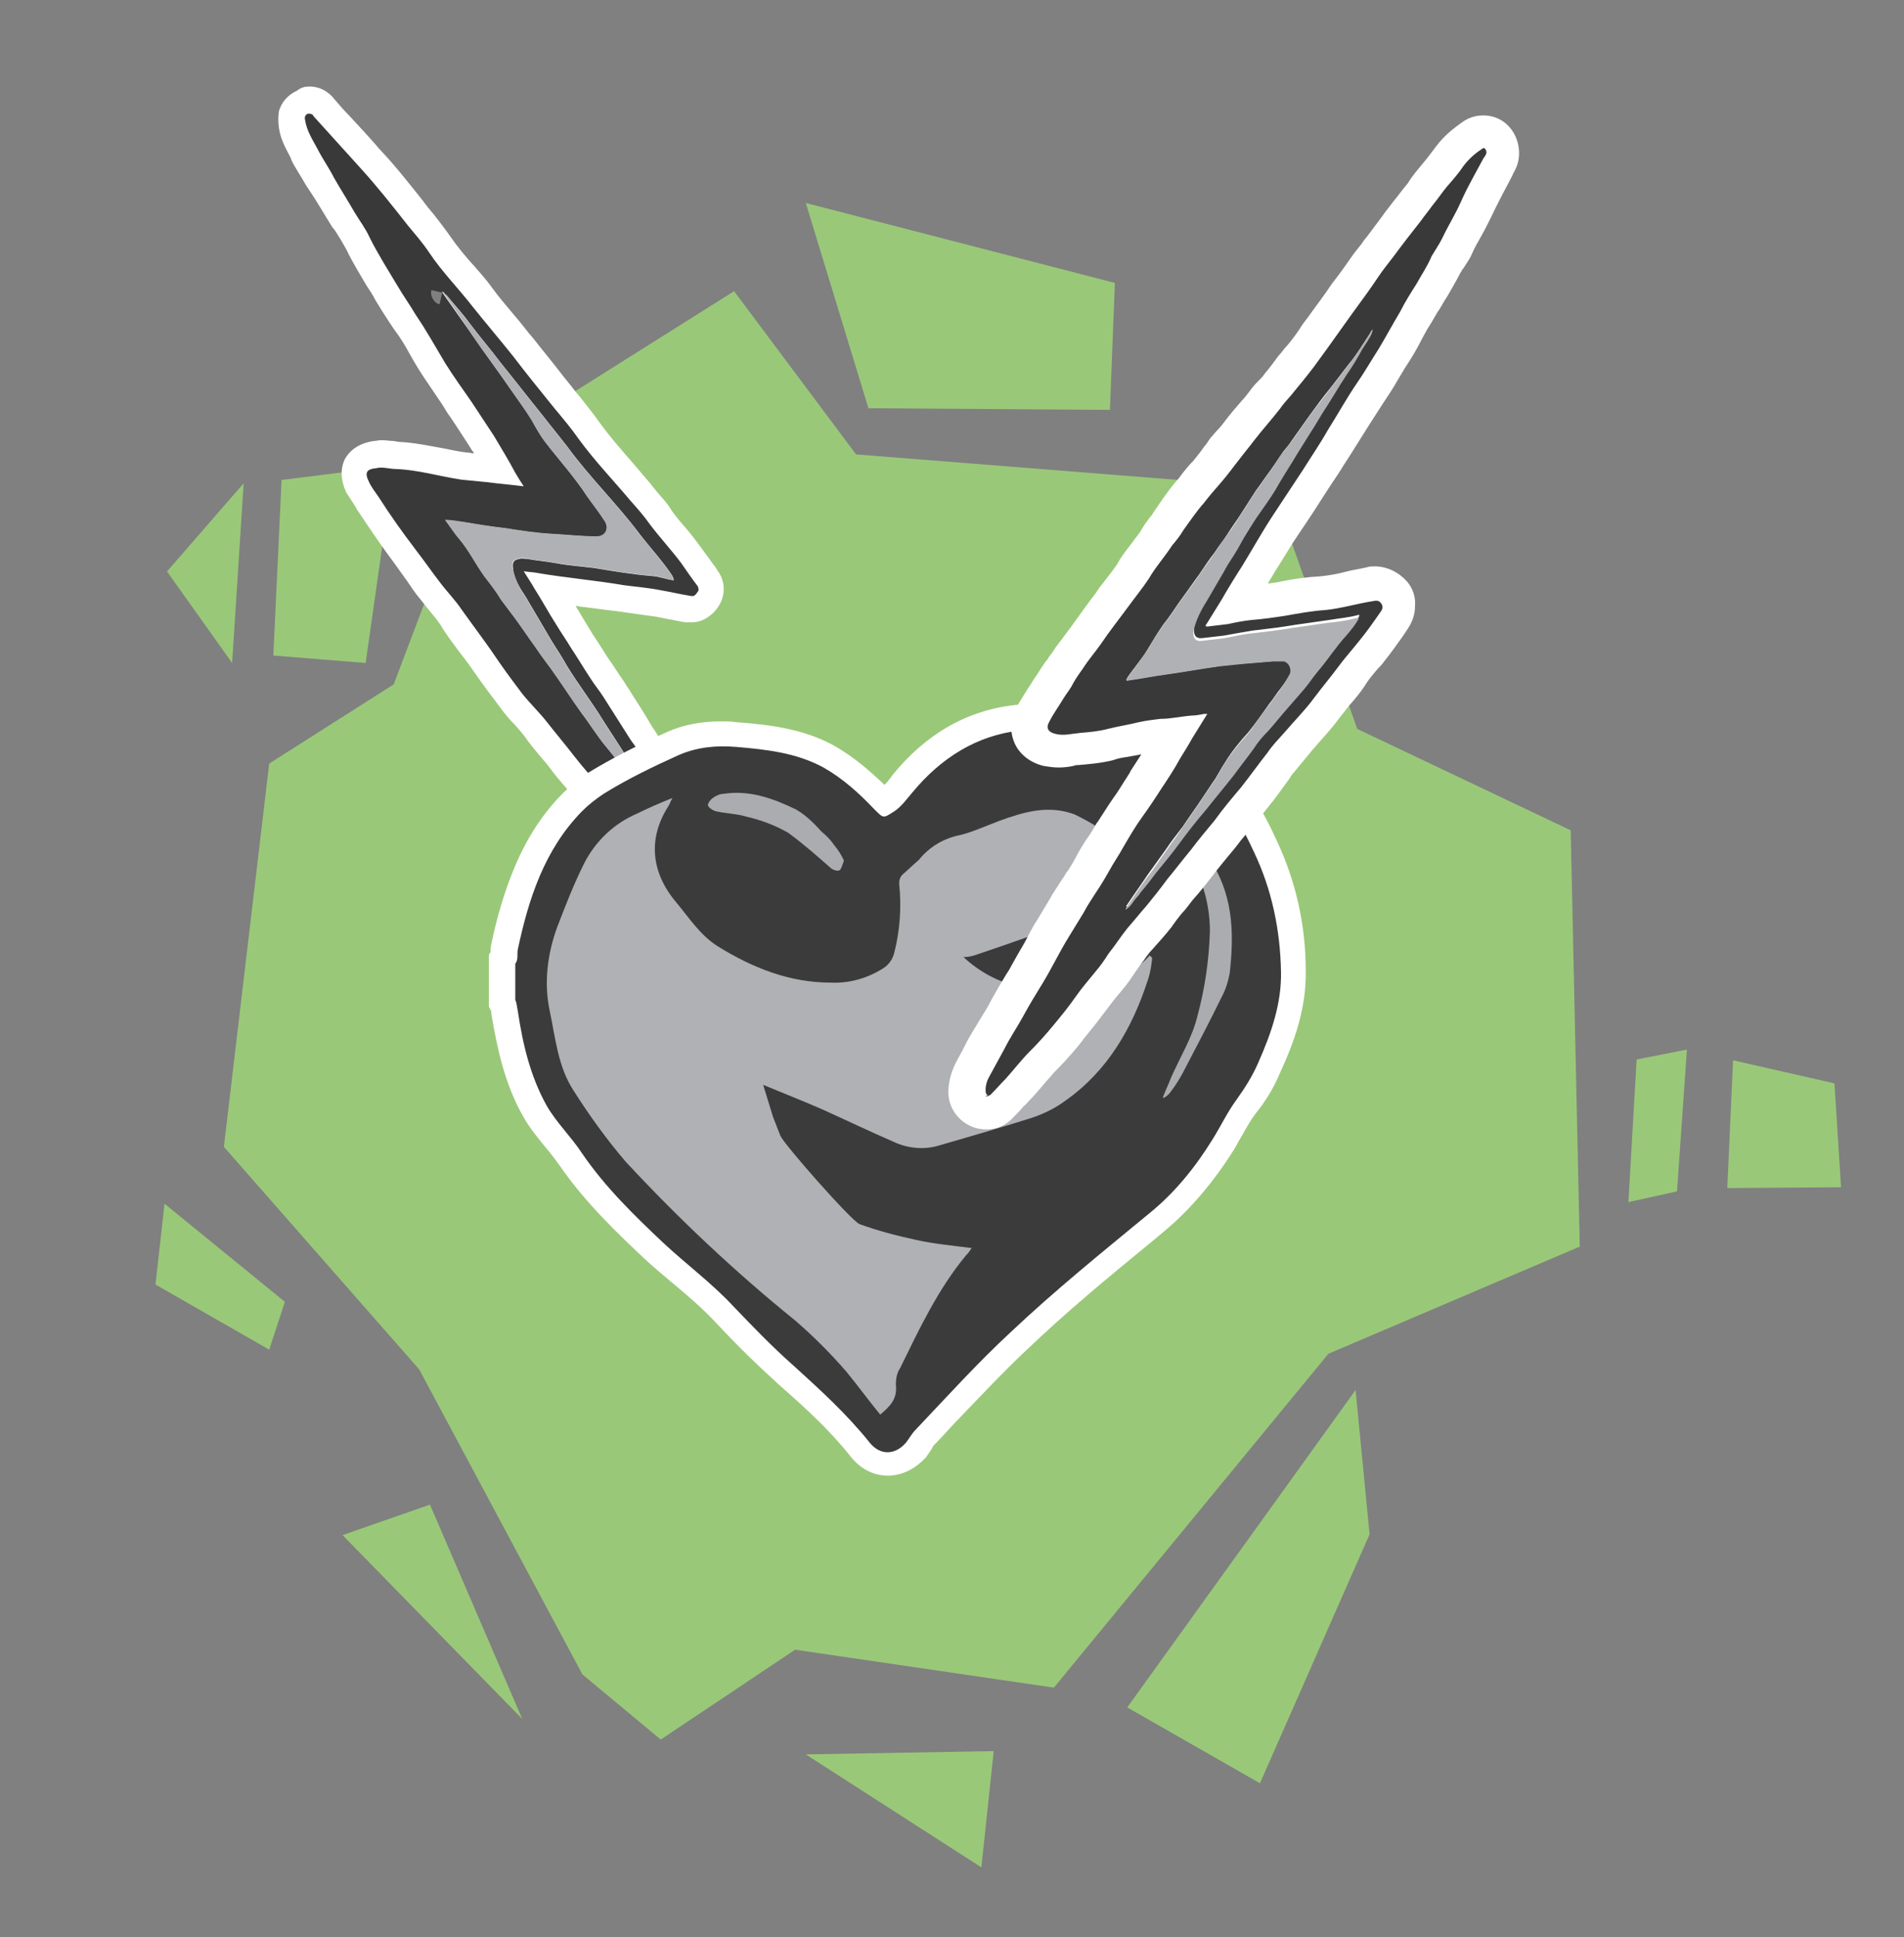 <?xml version="1.0" encoding="UTF-8"?> <svg xmlns="http://www.w3.org/2000/svg" version="1.1" id="Ebene_1" x="0" y="0" viewBox="0 0 231 235" xml:space="preserve"><rect x="0" y="0" width="231" height="235" fill="#808080" stroke="none"/><style>.st1{fill:#9ac879}.st2{fill:#3a3939}.st3{fill:#fff}.st4{fill:#b0b1b5}.st7{fill:#aaacaf}</style><g id="Leistungsfähiger" transform="translate(-853.719 -1632.748)"><path id="Rechteck_1111" fill="none" d="M853.7 1632.7h231v235h-231z"></path><g id="Gruppe_516" transform="translate(872.581 1657.371)"><path id="Pfad_379" class="st1" d="M28.9 58.4L13.8 68l-5.5 46.5 23.7 27 19.8 37 9.5 7.9 16.3-10.9 31.4 4.6 33.3-40.5 30.5-13-1.1-50.5-25.9-12.3-10.3-29.3-50.5-4-14.8-19.8-30.5 19.2-10.8 28.5z"></path><path id="Pfad_380" class="st1" d="M191.4 104l-.7 15.5 13.8-.1-.8-12.6-12.3-2.8z"></path><path id="Pfad_381" class="st1" d="M9.3 55.8L1.4 44.7 10.7 34 9.3 55.8z"></path><path id="Pfad_382" class="st1" d="M22.7 161.6l10.6-3.7 11.2 26-21.8-22.3z"></path><path id="Pfad_383" class="st1" d="M78.9 188.2l22.8-.4-1.5 14.1-21.3-13.7z"></path><path id="Pfad_384" class="st1" d="M184.6 119.9l1.2-17.2-6.1 1.2-1 17.3 5.9-1.3z"></path><path id="Pfad_385" class="st1" d="M86.5 24.9l29.3.2.6-15.4L78.9 0l7.6 24.9z"></path><path id="Pfad_386" class="st1" d="M15.3 33.6l-1 21.3 11.2.9 3.4-23.9-13.6 1.7z"></path><path id="Pfad_388" class="st1" d="M147.3 161.5l-1.7-17.5-27.7 38.5 16.1 9.2 13.3-30.2z"></path><path id="Pfad_390" class="st1" d="M15.7 133.3L1.1 121.4 0 131.2l13.8 7.9 1.9-5.8z"></path></g><g id="Gruppe_1222" transform="translate(890.697 1646.502)"><g id="Pfad_1848"><path class="st2" d="M969.2 1767c-.4 0-.7-.1-1.1-.3-1.1-.7-2-1.4-2.6-2.3-.5-.7-1-1.3-1.6-2l-1.2-1.5c-.6-.7-1.1-1.4-1.7-2.1-.7-.9-1.4-1.9-2.1-2.8-1.1-1.4-2.3-2.8-3.3-4.3l-.2-.2c-1.1-1.5-2.2-3.1-3.3-4.6-.1-.1-.2-.3-.3-.4-.4-.6-.9-1.1-1.3-1.7-.7-1.1-1.5-2.1-2.3-3.2-.2-.2-.3-.4-.5-.6l-2.7-3.3-1.5-1.8c-.4-.5-.8-.9-1.1-1.4-.7-.8-1.3-1.6-2-2.4-.6-.7-1.2-1.5-1.7-2.2-.5-.6-1-1.2-1.5-1.9l-1.5-1.8c-.5-.6-1.1-1.3-1.7-1.9-.9-1.2-1.9-2.4-2.8-3.7-.7-1-1.5-2.1-2.2-3.1-.8-1-1.6-2.1-2.3-3.2-.5-.7-1-1.3-1.5-2-.4-.5-.8-.9-1.1-1.4-.5-.6-.9-1.2-1.3-1.8-.5-.7-1-1.4-1.6-2.1-1.8-2.3-3.4-4.7-4.6-6.5-.1-.2-.2-.3-.3-.5-.3-.5-.7-1-.9-1.5-.2-.4-.3-.8-.4-1.2-.1-.7.1-1.2.2-1.5.6-1.1 1.8-1.3 2.3-1.3h.7c.5 0 .9.1 1.3.1.3 0 .5.1.7.1 1.8.1 3.6.4 5.3.8 1 .2 1.9.4 2.8.5.6.1 1.3.2 1.9.2.4 0 .7.1 1.1.1.4 0 .7.1 1.1.1-.1-.1-.1-.2-.2-.3-.6-1-1.1-2-1.7-2.9-.7-1.1-1.4-2.1-2.1-3.2l-.6-.9c-.4-.6-.8-1.1-1.1-1.7-.7-1-1.4-2-2.1-3.1-.6-.9-1.2-1.9-1.7-2.8-.6-1-1.3-2.1-1.9-3.1l-.6-.9c-.5-.8-1.1-1.7-1.6-2.6-.4-.6-.7-1.2-1.1-1.8-.8-1.3-1.6-2.7-2.3-4.1-.3-.6-.7-1.2-1.1-1.8-.2-.3-.4-.7-.6-1-1-1.6-1.8-3-2.6-4.2l-.6-.9c-.5-.8-1.1-1.7-1.5-2.6-.1-.2-.2-.5-.4-.7-.5-.9-1-1.9-1.3-3.1-.1-.3-.1-.8 0-1.3.2-.6.6-1.2 1.3-1.4.3-.1.6-.2.9-.2 1 0 1.6.7 1.8.9.6.7 1.2 1.4 1.8 2 1.3 1.4 2.6 2.9 3.9 4.2 1.8 2 3.5 4.1 5.1 6.1.2.3.4.5.6.8.2.3.4.5.6.8.7.8 1.4 1.7 2 2.7.9 1.4 2 2.6 3.1 3.9.7.8 1.5 1.7 2.2 2.6.8 1.1 1.7 2.2 2.6 3.2.8.9 1.5 1.9 2.3 2.8 1 1.3 2.1 2.6 3.1 3.9.6.8 1.3 1.6 1.9 2.4.3.4.6.7.9 1.1.7.9 1.5 1.8 2.2 2.8 1.2 1.6 2.4 3.1 3.8 4.6.8.9 1.6 1.8 2.4 2.8.2.3.5.6.8.9.5.6 1.1 1.3 1.6 2 .6.8 1.2 1.6 2 2.5.6.7 1.2 1.4 1.8 2.2.4.6.9 1.2 1.3 1.8.2.3.5.6.7 1 .6.8.6 1.8.1 2.6-.2.3-.8 1.2-2 1.2h-.4c-.7-.1-1.4-.3-2.1-.4-.5-.1-1.1-.2-1.6-.3-.8-.1-1.5-.2-2.3-.3-.7-.1-1.4-.2-2-.3-1.6-.2-3.2-.4-4.7-.6-1.3-.2-2.7-.3-4.1-.5.7 1.1 1.4 2.3 2.1 3.4.5.9 1.1 1.8 1.9 3 .2.3.4.6.5.9.6.9 1.1 1.8 1.7 2.7l.6.9c.3.5.7.9 1 1.4.2.4.5.7.7 1.1.9 1.4 1.8 2.7 2.6 4.1.3.5.6.9.9 1.4.2.4.5.7.7 1.1.6.9 1.1 1.7 1.6 2.6.4.6.7 1.2 1.1 1.8.2.3.4.5.6.8.1.2.3.4.4.6.5.7 1 1.5 1.4 2.2l.9 1.5c.8 1.2 1.5 2.5 2.3 4 .8 1.4 1.6 2.8 2.4 4.1.6 1 1.2 2 1.7 3 .1.2.3.5.4.7.3.5.7 1 .9 1.7.3.7.7 1.4 1.1 2.1.4.7.8 1.3 1.1 2.1.3.7.7 1.4 1.1 2.2.2.3.4.7.6 1.1.1.3.3.5.4.8.3.6.6 1.2.9 1.7.4.7.3 1.3.2 1.5.1.7-.8 1.3-1.5 1.3zm-39.2-62.4c.4.5.7 1.1 1.1 1.7.4.7.9 1.4 1.4 2.1.1.2.2.3.4.5v-.3c-.1-.5-.1-1.2.4-1.9.4-.6 1-.9 1.8-1h.4c.3 0 .6 0 .9.1.3 0 .5.1.8.1.9.1 1.7.2 2.6.4.8.1 1.7.2 2.6.3.7.1 1.4.2 2.1.2.7.1 1.3.2 1.9.3 1.3.2 2.6.4 4 .6-.6-.8-1.3-1.6-1.9-2.4-.3-.3-.5-.7-.8-1 0 .2-.1.4-.2.6-.5 1-1.4 1.5-2.6 1.5-1.8 0-3.6-.2-5.3-.3h-.1c-2.1-.2-4.2-.5-5.9-.8-1.5-.4-2.6-.5-3.6-.7zm-5.7-30c-.1.4 0 .8.2 1.1.2.4.6.6.8.6l.3-1.4-1.3-.3z" transform="translate(-908.939 -1653.159)"></path><path class="st3" d="M909.5 1653.2h-.2c-.4.2-.4.5-.3.9.2 1.2.9 2.3 1.5 3.4.6 1.2 1.4 2.3 2 3.5.8 1.4 1.7 2.8 2.5 4.2.6 1 1.3 1.9 1.8 3 1 2 2.2 3.9 3.4 5.9.7 1.2 1.5 2.3 2.2 3.5 1.3 1.9 2.4 3.9 3.6 5.9 1 1.6 2.1 3.1 3.2 4.7.9 1.4 1.8 2.7 2.7 4.1.9 1.5 1.8 3 2.6 4.5.3.5.6 1 1 1.6-1.5-.2-2.9-.3-4.4-.5-1-.1-2.1-.2-3.1-.3-2.7-.4-5.3-1.2-8-1.3-.8 0-1.6-.3-2.4-.1-1 .1-1.5.4-.9 1.6.3.7.8 1.3 1.2 1.9 1.4 2.2 2.9 4.3 4.5 6.4 1 1.3 1.9 2.6 2.9 3.9.9 1.2 1.9 2.2 2.7 3.4 1.5 2.1 3.1 4.2 4.5 6.3.9 1.3 1.8 2.5 2.7 3.7 1 1.3 2.2 2.4 3.2 3.7 1.1 1.4 2.2 2.7 3.2 4 1 1.3 2.1 2.5 3.1 3.7 1.4 1.7 2.9 3.4 4.2 5.1 1 1.3 2 2.5 2.9 3.9.5.7 1 1.4 1.5 2l3.6 4.8c1 1.4 2.1 2.8 3.3 4.2 1.3 1.6 2.5 3.3 3.8 4.9.9 1.2 2 2.3 2.8 3.5.6.8 1.3 1.4 2.1 1.9.2.2.4.1.4-.2 0-.2 0-.3-.1-.5-.5-.9-.9-1.7-1.4-2.6-.6-1.1-1.2-2.2-1.7-3.3-.6-1.4-1.6-2.7-2.2-4.2-.3-.8-.9-1.5-1.3-2.2-1.4-2.4-2.8-4.7-4.1-7.1-.7-1.3-1.4-2.6-2.3-3.9-.8-1.2-1.5-2.5-2.3-3.6-.3-.5-.7-.9-1-1.4-.9-1.5-1.8-2.9-2.7-4.4-.5-.8-1.1-1.7-1.7-2.5-1.1-1.7-2.2-3.5-3.3-5.2-.5-.8-1.1-1.5-1.6-2.3-.8-1.2-1.5-2.4-2.3-3.6-.6-1-1.3-2-1.9-3-.9-1.4-1.7-2.9-2.6-4.3-.4-.7-.8-1.3-1.3-2.1.6.1 1.1.1 1.6.2 3.5.6 7.1.9 10.6 1.5 1.5.2 2.9.3 4.4.6 1.2.2 2.4.5 3.7.7.4.1.6-.2.8-.5.2-.2.1-.5 0-.7-.7-.9-1.3-1.8-2-2.8-1.2-1.6-2.6-3.1-3.8-4.7-.7-1-1.5-1.9-2.3-2.8-2.1-2.5-4.4-4.9-6.3-7.5-.9-1.3-2-2.6-3-3.8-1.7-2.1-3.4-4.2-5-6.3-1.6-2-3.3-4-4.9-6-1.7-2.2-3.7-4.2-5.3-6.6-.8-1.2-1.7-2.2-2.6-3.3-1.8-2.3-3.7-4.7-5.7-6.9l-5.7-6.3c0-.1-.2-.3-.5-.3m16.1 21.6c.2.1.3.1.3.3.2 0 .3.2.4.3.9 1.1 1.9 2.2 2.7 3.3 1.2 1.6 2.5 3.1 3.7 4.7 1.7 2.1 3.4 4.3 5.1 6.4 1 1.3 2 2.5 3 3.8 2.7 3.7 6 6.9 8.7 10.5 1.3 1.7 2.8 3.3 4 5.1.1.2.2.4.2.6-.8-.1-1.6-.4-2.4-.5-2.5-.2-4.9-.6-7.3-1-1.6-.2-3.2-.3-4.7-.6-1.1-.2-2.3-.3-3.4-.5-.3 0-.6-.1-.9 0-.7.1-.9.4-.8 1.1.1 1.4.9 2.5 1.6 3.6l3 5.1c.6 1 1.3 2 1.9 3.1 1.4 2.3 3.1 4.5 4.5 6.8 1.3 2 2.6 4 3.8 6 1 1.5 1.9 3.1 2.9 4.6 1.2 1.8 2.5 3.7 3.6 5.6.2.3.3.6.5.9-.4-.6-.9-1.2-1.3-1.8-.4-.7-.9-1.3-1.3-1.9-1.1-1.5-2.3-2.9-3.4-4.4-1.5-1.9-2.8-3.9-4.4-5.8-1.1-1.3-2-2.8-3-4.1-1.3-1.8-2.5-3.7-3.8-5.5-.6-.8-1.2-1.6-1.8-2.5-.8-1.1-1.6-2.3-2.4-3.4l-1.8-2.4c-.6-1-1.3-1.9-2-2.8-1.1-1.5-1.9-3.2-3.1-4.6-.6-.7-1.1-1.5-1.7-2.3.7 0 1.3.2 1.9.2 1.8.3 3.6.6 5.4.8 1.9.3 3.8.6 5.8.7 1.8.1 3.5.3 5.3.3.5 0 .9-.2 1.1-.6.2-.4.1-.8-.1-1.2-.7-1.1-1.5-2.1-2.2-3.1-1.5-2.3-3.4-4.4-5.1-6.6-.6-.8-1.1-1.7-1.6-2.6-.8-1.3-1.7-2.5-2.6-3.8-1.5-2.2-3.1-4.3-4.6-6.5l-3.6-5.1-.1-.2m-16.1-24.9c1.7 0 2.7 1.1 3 1.5.6.7 1.2 1.4 1.8 2 1.3 1.4 2.6 2.8 3.8 4.2 1.9 2 3.6 4.2 5.2 6.2.2.3.4.5.6.8.2.2.4.5.6.7.7.9 1.4 1.8 2.1 2.8.9 1.3 1.9 2.5 3 3.7.7.8 1.5 1.7 2.2 2.7.8 1.1 1.7 2.1 2.6 3.2.8.9 1.5 1.9 2.3 2.8 1 1.3 2.1 2.6 3.1 3.9.6.8 1.3 1.6 1.9 2.4.3.4.6.7.9 1.1.7.9 1.5 1.9 2.2 2.9 1.1 1.5 2.4 3 3.7 4.5.8.9 1.6 1.9 2.4 2.8.2.3.5.6.7.9.6.7 1.2 1.3 1.7 2.1s1.2 1.6 1.9 2.4c.6.7 1.2 1.5 1.8 2.3.4.6.9 1.2 1.3 1.8.2.3.5.6.7 1 1 1.3 1 3.1.1 4.4-.2.3-.5.7-.9 1-.7.6-1.5.9-2.4.9h-.6c-.8-.1-1.5-.3-2.2-.4l-1.5-.3c-.7-.1-1.4-.2-2.2-.3l-2.1-.3c-1.5-.2-3.1-.4-4.7-.6-.2 0-.5-.1-.7-.1.1.2.2.4.3.5.5.9 1.1 1.8 1.8 3l.6.9c.6.9 1.1 1.8 1.7 2.6l.6.9c.3.5.7 1 1 1.5.2.4.5.7.7 1.1.9 1.4 1.8 2.8 2.6 4.2.3.4.6.9.9 1.4.2.4.5.7.7 1.1.6.9 1.1 1.7 1.6 2.6.4.6.7 1.2 1.1 1.8.1.2.3.5.5.7.1.2.3.4.4.6.5.8 1 1.5 1.5 2.3.3.5.6 1 .9 1.4.8 1.3 1.5 2.5 2.4 4.1.7 1.4 1.5 2.7 2.4 4.1l1.8 3c.1.2.2.4.4.6.4.5.7 1.2 1.1 1.9.3.6.6 1.2 1 1.9s.8 1.4 1.2 2.2c.3.7.7 1.3 1.1 2 .2.4.4.7.6 1.1.1.3.3.6.4.8.3.6.6 1.2.9 1.7.6 1.1.5 2.2.4 2.5-.1.6-.3 1.1-.6 1.6-.6.9-1.7 1.4-2.8 1.4-.7 0-1.3-.2-1.9-.6-1.3-.8-2.3-1.7-3-2.7-.5-.6-1-1.2-1.5-1.9l-1.2-1.5c-.6-.7-1.1-1.5-1.7-2.2l-2.1-2.7c-1.2-1.4-2.3-2.9-3.4-4.3l-.2-.2c-1.1-1.5-2.2-3.1-3.3-4.5-.1-.1-.2-.3-.3-.4-.4-.6-.9-1.2-1.3-1.9-.7-1-1.4-2-2.3-3.1-.2-.2-.3-.4-.5-.6-.8-1.1-1.7-2.1-2.6-3.2l-1.5-1.8c-.4-.4-.7-.9-1.1-1.3-.7-.8-1.4-1.6-2.1-2.5-.5-.7-1.1-1.4-1.7-2.1-.5-.6-1-1.2-1.5-1.9-.4-.6-.9-1.1-1.4-1.7-.6-.6-1.2-1.3-1.7-2-.9-1.2-1.9-2.5-2.8-3.8-.7-1-1.4-2-2.2-3-.8-1.1-1.6-2.1-2.3-3.3-.4-.6-.9-1.2-1.4-1.8l-1.2-1.5c-.5-.6-.9-1.2-1.3-1.8l-1.5-2.1c-1.8-2.4-3.4-4.8-4.6-6.6-.1-.1-.2-.3-.3-.5-.3-.5-.7-1.1-1.1-1.7-.9-1.9-.6-3.3-.2-4.1 1-1.8 2.9-2.1 3.5-2.2.3 0 .6-.1.9-.1.6 0 1.1.1 1.5.1.2 0 .4.1.6.1 2 .1 3.8.5 5.5.8 1 .2 1.9.4 2.8.5.3 0 .6.1.9.1-.1-.1-.2-.3-.3-.4-.6-1-1.3-2-2-3.1l-.6-.9c-.4-.5-.7-1.1-1.1-1.7-.7-1-1.4-2.1-2.1-3.1-.6-.9-1.2-1.9-1.7-2.8-.6-1.1-1.2-2.1-1.9-3l-.6-.9c-.6-.9-1.1-1.7-1.7-2.7-.3-.6-.7-1.2-1.1-1.8-.8-1.4-1.7-2.8-2.4-4.3-.3-.5-.6-1.1-1-1.7-.2-.3-.4-.7-.7-1-1-1.6-1.8-3-2.6-4.2l-.6-.9c-.5-.9-1.1-1.8-1.6-2.7-.1-.2-.2-.4-.3-.7-.5-1-1.2-2.1-1.4-3.6-.1-.7-.1-1.4 0-2 .3-1.1 1.1-2 2.2-2.5.5-.4 1-.5 1.5-.5z" transform="translate(-908.939 -1653.159)"></path></g><path id="Pfad_1849" class="st4" d="M16.9 21.9c.2 0 .3.2.4.3l2.7 3.3c1.2 1.6 2.5 3.1 3.7 4.7 1.7 2.1 3.4 4.3 5.1 6.4 1 1.3 2 2.5 3 3.8 2.7 3.7 6 6.9 8.7 10.5 1.3 1.7 2.8 3.3 4 5.1.1.2.2.4.2.6-.8-.1-1.6-.4-2.4-.5-2.5-.2-4.9-.6-7.3-1-1.6-.2-3.2-.3-4.7-.6-1.1-.2-2.3-.3-3.4-.5-.3-.1-.6-.1-.9 0-.7.1-.9.4-.8 1.1.3 1.3.8 2.5 1.6 3.6l3 5.1c.6 1 1.3 2 1.9 3.1 1.4 2.3 3.1 4.5 4.5 6.8 1.3 2 2.6 4 3.8 6 1 1.5 1.9 3.1 2.9 4.6 1.2 1.8 2.5 3.7 3.6 5.6.2.3.3.7.5 1-.5-.6-.9-1.2-1.3-1.9s-.9-1.3-1.3-1.9c-1.1-1.5-2.3-2.9-3.4-4.4-1.5-1.9-2.8-3.9-4.4-5.8-1.1-1.3-2-2.8-3-4.1-1.3-1.8-2.5-3.7-3.8-5.5-.6-.8-1.2-1.6-1.8-2.5-.8-1.1-1.6-2.3-2.4-3.4L23.8 59c-.6-1-1.3-1.9-2-2.8-1.1-1.5-1.9-3.2-3.1-4.6-.6-.7-1.1-1.5-1.7-2.3.6 0 1.3.1 1.9.2 1.8.3 3.6.6 5.4.8 1.9.3 3.8.6 5.8.7 1.8.1 3.5.3 5.3.3.5 0 .9-.2 1.1-.6.2-.4.1-.9-.1-1.2-.7-1.1-1.5-2.1-2.2-3.1-1.5-2.3-3.4-4.4-5.1-6.6-.6-.8-1.1-1.7-1.6-2.6-.8-1.3-1.7-2.5-2.6-3.8-1.5-2.2-3.1-4.3-4.6-6.5-1-1.6-2.2-3.3-3.4-5z"></path><path id="Pfad_1850" class="st4" d="M16.9 21.9l-.3-.3c.3.1.4.1.3.3z"></path></g><g id="qQVCyl" transform="translate(916.207 1721.047)"><g id="Gruppe_1223"><g id="Pfad_1851"><path d="M992.4 1854.2c-1.3 0-2.4-.6-3.3-1.7-2.6-3.4-5.7-6.2-9-9.1l-.1-.1c-2.2-2-4.4-4.2-7.3-7.2-1.5-1.6-3.3-3.1-5-4.6-1.2-1-2.4-2-3.5-3.1-3.2-3-7.2-6.7-10.2-11.2-.5-.8-1.2-1.6-1.8-2.4-.9-1.1-1.8-2.2-2.6-3.5-2.2-3.8-3.1-8-3.7-12 0-.2 0-.4-.1-.5v-.3l-.2-.3v-5.3l.2-.3v-.2c0-.3 0-.6.1-1 .6-2.8 1.5-6.1 2.8-9.2 1.4-3.3 3.2-6 5.4-8.3.9-.9 1.9-1.7 2.9-2.3 2.7-1.7 5.8-3.2 9.3-4.8 1.8-.8 3.8-1.2 6-1.2.5 0 1.1 0 1.7.1 4.1.3 7.7.8 11.2 2.7 2.7 1.5 4.8 3.5 6.5 5.3l.1.1.2.2c.1-.1.2-.1.3-.2.6-.4 1-1 1.6-1.6.1-.1.2-.2.3-.4 3.9-4.8 8.6-7.5 14.1-8.1 1.6-.2 3.2-.3 4.6-.3 3.8 0 7.3.6 10.5 1.7 3.5 1.3 6.6 3.2 9.4 5.9 2.6 2.4 4.1 5.5 5.4 8.2 2.2 4.7 3.3 9.8 3.4 15.1.1 4.3-1.4 8.2-2.9 11.8-.7 1.6-1.6 3.1-2.8 4.7-.6.9-1.2 1.8-1.7 2.8-.3.6-.7 1.3-1.1 1.9-2.3 3.7-5 6.8-8 9.3l-1.8 1.5c-5 4.1-10.1 8.4-14.9 12.9-2.9 2.7-5.6 5.6-8.2 8.4-1 1.1-2.1 2.3-3.2 3.4-.2.2-.3.4-.5.7l-.6.9c-1 1-2.2 1.6-3.5 1.6z" fill="#3c3b3b" transform="translate(-947.174 -1764.891)"></path><path class="st3" d="M1013 1764.9c-1.5 0-3 .1-4.5.3-5.4.6-9.7 3.4-13.1 7.5-.7.8-1.3 1.7-2.2 2.3-1.4.9-1.3.9-2.5-.3-1.8-1.9-3.8-3.7-6.1-5-3.3-1.8-7-2.2-10.6-2.5-2.4-.2-4.7 0-7 1-3.1 1.4-6.2 2.9-9.1 4.7-.9.6-1.8 1.3-2.6 2.1-4.6 4.7-6.5 10.7-7.8 16.8-.1.5.1 1.2-.3 1.7v4.4c.2.4.2.9.3 1.3.6 4 1.5 7.9 3.5 11.5 1.2 2.1 3 3.8 4.3 5.8 2.8 4.1 6.3 7.5 9.9 10.9 2.8 2.6 5.9 4.9 8.5 7.7 2.3 2.4 4.7 4.9 7.2 7.1 3.3 3 6.5 5.9 9.3 9.4 1.3 1.6 3.1 1.5 4.4 0 .4-.5.7-1.1 1.2-1.6 3.8-4 7.5-8.1 11.5-11.8 5.4-5.1 11.1-9.7 16.8-14.4 3.1-2.5 5.6-5.6 7.7-9 1-1.6 1.8-3.3 2.9-4.8 1-1.4 1.9-2.8 2.6-4.4 1.6-3.6 2.9-7.3 2.8-11.2-.1-5-1.1-9.9-3.3-14.5-1.3-2.8-2.8-5.6-5-7.8-5.3-5.2-11.8-7.2-18.8-7.2m0-3c4 0 7.7.6 11 1.8 3.7 1.3 7 3.4 9.9 6.2 2.6 2.5 4.3 5.6 5.7 8.7 2.3 4.9 3.5 10.2 3.5 15.7.1 4.6-1.4 8.7-3.1 12.4-.7 1.7-1.7 3.4-3 5-.6.8-1.1 1.7-1.6 2.6-.4.6-.7 1.3-1.1 1.9-2.4 3.8-5.2 7.1-8.3 9.7l-1.8 1.5c-5 4.1-10.1 8.3-14.8 12.8-2.8 2.6-5.5 5.5-8.2 8.3-1.1 1.1-2.1 2.3-3.2 3.4-.1.1-.2.3-.3.5-.2.3-.4.6-.7 1-1.3 1.4-2.9 2.2-4.6 2.2-1.7 0-3.3-.8-4.5-2.3-2.6-3.3-5.6-6-8.9-8.9l-.1-.1c-2.2-2-4.5-4.2-7.4-7.3-1.5-1.6-3.1-3-4.9-4.5-1.2-1-2.4-2-3.6-3.1-3.3-3.1-7.3-6.9-10.4-11.4-.5-.7-1.1-1.5-1.7-2.2-.9-1.1-1.9-2.3-2.7-3.7-2.3-4-3.2-8.4-3.9-12.5 0-.2 0-.4-.1-.5l-.2-.4v-6.3l.2-.3c0-.3 0-.6.1-1 .6-2.9 1.5-6.2 2.9-9.5 1.5-3.5 3.4-6.4 5.8-8.8 1-1 2-1.8 3.1-2.5 2.8-1.7 5.9-3.3 9.5-4.9 2-.9 4.2-1.3 6.6-1.3.6 0 1.2 0 1.8.1 4.1.3 8.1.8 11.8 2.8 2.5 1.4 4.5 3.2 6.2 4.8.2-.2.4-.4.6-.7.1-.1.2-.2.3-.4 4.1-5.1 9.2-8 15.1-8.6 1.9-.1 3.5-.2 5-.2z" transform="translate(-947.174 -1764.891)"></path></g><path id="Pfad_1852" d="M54.4 27.8c3.1 2.9 7.2 4.3 11.4 3.9 4-.4 8.2-.7 11.2-4.1l.3.3c-.1.9-.2 1.7-.5 2.6-1.9 5.9-4.9 11.1-10 14.7-1.2.9-2.6 1.6-4.1 2.1-3.8 1.2-7.6 2.3-11.4 3.4-1.8.5-3.7.3-5.4-.5-3-1.3-5.9-2.7-8.8-4-2.3-1-4.6-1.9-7-2.9l1.2 3.9c.3.8.6 1.5.9 2.3.5 1.1 8.6 10.3 9.6 10.7 2.2.8 4.5 1.4 6.8 1.9 2.2.5 4.5.7 6.8 1-.2.3-.4.6-.7.9-3.4 4.1-5.7 9-8 13.7-.4.6-.5 1.3-.5 2 .2 1.7-.7 2.6-1.9 3.6-1.4-1.7-2.7-3.5-4.1-5.2-1.9-2.2-4-4.3-6.2-6.2-7.3-5.9-14.2-12.4-20.6-19.3C11.1 49.9 9 47 7.1 44c-1.9-2.9-2.2-6.4-2.9-9.7-.7-3.3-.3-6.8.9-10.1 1-2.6 2-5.2 3.3-7.8 1.4-2.7 3.6-4.8 6.4-6 1.4-.7 2.8-1.3 4.3-1.9-.2.3-.3.7-.5 1-2.5 3.9-2.1 8 .9 11.6 1.6 1.9 2.9 4 5.1 5.4 4.2 2.6 8.7 4.4 13.7 4.4 2.2.1 4.4-.5 6.3-1.7.7-.4 1.2-1.1 1.4-1.9.7-2.7.9-5.6.6-8.4 0-.4.1-.8.4-1.1.7-.6 1.3-1.2 2-1.8 1.3-1.6 3-2.6 5-3 1.6-.4 3.1-1.1 4.7-1.7 3-1.1 6-2 9.2-.8 1 .5 2 1 3 1.7.1.1.2.1.3.2.4 1.8.8 3.5 1.2 5.3.1.4 0 .7-.3 1-1.9 1.4-2.6 4.1-5 4.9-3.6 1.3-7.2 2.6-10.8 3.8-.8.3-1.3.4-1.9.4z" fill="#afb1b4"></path><path id="Pfad_1853" class="st7" d="M78.6 44.8c.3-.8.7-1.6 1-2.4 1.1-2.5 2.6-4.9 3.2-7.5.9-3.3 1.4-6.8 1.5-10.2 0-2.7-.6-5.3-1.8-7.7-.9-1.8-1.7-3.7-2.5-5.6-.1-.3.1-.8.1-1.2.4.1 1.1 0 1.3.2.7.9 1.3 2 1.8 3s.9 2.2 1.5 3.2c2.5 4.2 2.5 8.7 2 13.2-.2 1-.5 2-1 2.9-1.4 2.9-2.9 5.7-4.4 8.6-.5 1-1.1 2-1.8 2.9-.2.3-.5.5-.8.7l-.1-.1z"></path><path id="Pfad_1854" class="st7" d="M39.9 16.1c-.2.5-.3 1.1-.6 1.2-.2.1-.8-.1-1-.3-1.7-1.5-3.4-3-5.2-4.3-1.6-.9-3.2-1.5-4.9-1.9-1.3-.4-2.6-.4-3.9-.7-.3-.1-.8-.4-.9-.7 0-.3.3-.7.6-.9.4-.3.9-.5 1.3-.5 3.2-.5 6.1.6 8.8 1.9 1.2.7 2.2 1.7 3.1 2.7.6.5 1.1 1 1.5 1.6.5.6.9 1.2 1.2 1.9z"></path></g></g><g id="Gruppe_1224" transform="translate(972.813 1650.69)"><g id="Pfad_1855"><path class="st2" d="M1032.6 1776.5c-.4 0-.7-.1-1.1-.2-.4-.2-1.6-.8-1.5-2.7.1-.8.3-1.7.7-2.5.2-.4.4-.7.6-1.1.4-.7.8-1.5 1.2-2.3l.9-1.5c.5-.8 1-1.6 1.4-2.4.6-1 1.2-2.1 1.8-3 .2-.3.4-.6.6-1 .6-.9 1.1-1.9 1.6-2.9.5-.9.9-1.7 1.4-2.6l1.5-2.4c.1-.2.3-.5.4-.7.3-.5.6-.9.8-1.3.2-.3.4-.6.6-1 .1-.2.2-.4.4-.6.4-.7.8-1.3 1.2-1.9.5-.8 1-1.6 1.4-2.4.2-.3.4-.6.5-.9.2-.3.4-.6.5-.9.6-.9 1.1-1.9 1.8-2.8.6-.9 1.2-1.7 1.8-2.7.1-.2.3-.4.4-.7l.2-.3c.7-1.1 1.4-2.1 2-3.2.3-.5.5-.9.8-1.3.2-.3.3-.5.4-.7-.6.1-1.2.2-1.8.2-.7 0-1.5.1-2.3.3-.6.1-1.1.2-1.7.4-.7.1-1.3.3-2 .4-1.4.4-2.8.5-3.8.5-.2 0-.5 0-.8.1-.5.1-1 .1-1.5.1s-.9-.1-1.4-.2c-1-.3-1.8-.9-2.1-1.7-.4-.8-.3-1.8.2-2.6.3-.6.7-1.2 1-1.7.3-.4.5-.8.7-1.2.2-.4.5-.8.7-1.1.1-.2.3-.4.4-.5.2-.4.5-.7.7-1.1.2-.3.5-.7.7-1.1.4-.6.8-1.2 1.2-1.7.3-.5.7-.9 1-1.3.9-1.4 1.9-2.7 2.9-4 .1-.2.3-.4.4-.6.2-.3.5-.6.7-.9.6-.8 1.2-1.6 1.7-2.4.5-.8 1-1.5 1.6-2.2.5-.6.9-1.2 1.3-1.8.3-.4.6-.8.8-1.2.2-.3.4-.5.5-.8.7-1 1.6-2.3 2.6-3.5.3-.3.6-.7.8-1l1.2-1.5c.5-.5.9-1.1 1.4-1.8.3-.3.5-.7.8-1 .2-.3.5-.6.7-.9.4-.5.7-.9 1-1.3.6-.8 1.2-1.5 1.8-2.2.5-.6.9-1.1 1.4-1.6.3-.4.6-.7.9-1 .2-.2.4-.5.6-.7.6-.7 1.2-1.5 1.8-2.2.3-.4.7-.9 1-1.3.6-.7 1.1-1.4 1.6-2.1.3-.5.6-.9 1-1.4.7-.9 1.4-1.9 2.1-2.9.3-.4.6-.8.9-1.3.8-1.1 1.5-2.1 2.2-3.1.4-.6.8-1.1 1.2-1.6.2-.3.5-.6.7-.9.7-1 1.5-2 2.3-3 .3-.4.7-.9 1-1.3.5-.6 1-1.3 1.5-2 .2-.2.3-.4.5-.7.4-.5.8-1.1 1.3-1.7.6-.7 1.3-1.6 1.9-2.4.7-1 1.6-1.8 2.8-2.5.4-.3.8-.4 1.3-.4.8 0 1.7.4 2.1 1.7.4 1.2-.2 2.1-.4 2.5v.1l-.1.2c-.8 1.6-1.7 3.3-2.5 4.9-.4.8-.8 1.5-1.1 2.2-.4.8-.8 1.5-1.2 2.3-.2.5-.5 1-.8 1.4-.2.3-.4.6-.5.8-.4.9-.9 1.7-1.4 2.5-.2.3-.3.5-.5.8-.3.4-.5.9-.8 1.3l-1.2 2.1c-.2.4-.4.8-.6 1.1-.6 1.1-1.3 2.3-2 3.5l-.9 1.5c-.5.9-1.1 1.8-1.7 2.6-1.2 1.7-2.3 3.5-3.5 5.7-.6 1-1.2 2-1.9 3-.4.6-.8 1.2-1.2 1.9-1.4 2.2-2.4 3.9-3.5 5.4-1.1 1.6-2.1 3.3-3.1 5-.2.4-.5.8-.7 1.2-.2.4-.5.8-.7 1.2-.5.8-.9 1.6-1.4 2.4.5-.1 1-.2 1.6-.2 1.5-.1 2.7-.3 3.9-.5.2 0 .4-.1.5-.1 1.5-.2 3-.5 4.5-.6 1.1-.1 2.3-.3 3.5-.6.7-.2 1.5-.3 2.3-.5h.6c.9 0 1.7.4 2.3 1.1.8 1 .8 2.3.1 3.3l-.6.9c-.7 1-1.4 2-2.2 3-.2.3-.5.5-.7.8-.6.7-1.2 1.5-1.7 2.2-.6.8-1.2 1.6-1.8 2.3-.4.5-.8.9-1.1 1.4-.8 1-1.6 2-2.5 3-.4.4-.8.9-1.2 1.3-.2.2-.3.4-.5.6l-1.5 1.8c-.2.3-.4.5-.5.8-.9 1.2-1.7 2.4-2.6 3.5-.4.6-.9 1.1-1.3 1.7-.6.7-1.2 1.5-1.8 2.3-.5.7-1 1.3-1.6 2-.5.6-.9 1.1-1.3 1.7-1 1.3-2 2.5-2.9 3.7-.4.5-.9 1.1-1.3 1.7l-1.2 1.5c-.7.9-1.5 1.8-2.3 2.8-.5.6-1 1.3-1.5 2-.2.3-.5.7-.7 1-.1.2-.3.4-.4.6-.4.5-.8 1.1-1.2 1.6-.8 1-1.6 2-2.2 2.9-1.1 1.5-2 2.6-2.9 3.6-.9 1.1-1.9 2.1-2.8 3.1l-.1.1c-.5.5-.9 1-1.4 1.6-.5.6-1 1.2-1.6 1.8-.2.2-.5.5-.7.8-.3.4-.7.8-1.1 1.2-.8.6-1.5.9-2.2.9zm36.1-56.8c.1 0 .2 0 .4.1.9.2 1.6.8 2 1.6.5-.6 1-1.2 1.4-1.8.1-.2.2-.3.4-.5-1 .1-1.9.3-2.9.4-.4.1-.9.1-1.3.2zm-13.2-1.1l-1.2 1.8c-.2.3-.3.5-.5.8v.1h.1c1-.1 2.1-.3 3.1-.5-.3-.2-.6-.4-.9-.7-.2-.3-.5-.8-.6-1.5z" transform="translate(-1032.018 -1659.436)"></path><path class="st3" d="M1032.6 1774.5c.2 0 .3-.1.5-.2.6-.6 1.2-1.3 1.8-1.9 1-1.1 1.9-2.3 3-3.4 1-1 1.9-2 2.8-3.1 1-1.2 1.9-2.3 2.8-3.6.7-1 1.5-1.9 2.3-2.9.6-.7 1.1-1.4 1.6-2.2.8-1 1.5-2.1 2.3-3.1.8-.9 1.5-1.8 2.3-2.7.9-1.1 1.7-2.1 2.5-3.2 1-1.2 1.9-2.4 2.9-3.6.9-1.2 1.9-2.4 2.9-3.6 1-1.4 2.1-2.7 3.2-4 1.1-1.4 2.1-2.8 3.2-4.2.6-.9 1.4-1.7 2.1-2.5 1.2-1.4 2.5-2.7 3.6-4.2.9-1.2 1.9-2.4 2.8-3.6.8-1.1 1.7-2.1 2.5-3.1 1-1.2 1.9-2.5 2.8-3.8.2-.3.2-.6 0-.9-.2-.3-.5-.4-.9-.3-2 .3-3.9.9-5.9 1.1-1.6.1-3.2.4-4.9.7-1.3.2-2.7.4-4 .5-1 .1-2 .3-2.9.5-.8.1-1.7.2-2.5.3-.3 0-.2-.2-.1-.3.6-1 1.2-1.9 1.8-2.9.8-1.4 1.6-2.7 2.5-4.1 1.3-2.1 2.5-4.3 3.9-6.4 1.2-1.8 2.3-3.5 3.5-5.3 1-1.6 2.1-3.2 3-4.8 1.2-1.9 2.3-3.9 3.6-5.8.9-1.3 1.7-2.7 2.6-4.1.9-1.5 1.7-3 2.6-4.5.6-1.2 1.3-2.3 2-3.4.6-1.1 1.3-2.1 1.8-3.3.4-.7.9-1.4 1.3-2.2.7-1.5 1.6-2.9 2.3-4.5.8-1.8 1.8-3.5 2.7-5.2.2-.3.5-.6.3-1-.1-.2-.2-.3-.4-.2-.9.6-1.6 1.2-2.3 2.1-.6.9-1.3 1.7-2 2.5-.6.7-1.1 1.5-1.7 2.2-.5.7-1 1.3-1.5 2-1.1 1.4-2.2 2.8-3.3 4.3-.6.8-1.2 1.5-1.8 2.4-1 1.5-2.1 3-3.2 4.5l-3 4.2c-.5.7-1.1 1.5-1.6 2.2-.9 1.2-1.9 2.4-2.8 3.5-.5.6-1 1.1-1.4 1.7-1 1.3-2.1 2.5-3.1 3.8-.6.8-1.2 1.5-1.8 2.3-.8 1-1.5 2-2.3 2.9-.7.8-1.4 1.6-2 2.4-.9 1-1.7 2.2-2.5 3.3-.4.7-.9 1.3-1.4 1.9-.9 1.4-2 2.6-2.8 4-.8 1.2-1.7 2.3-2.5 3.4-1.1 1.5-2.3 3-3.3 4.5-.7 1-1.5 1.9-2.2 3-.5.7-1 1.4-1.4 2.2-.3.5-.7 1-1 1.5-.6 1-1.2 1.8-1.7 2.8-.4.7-.1 1.2.7 1.4 1 .3 2 0 3.1-.1 1.2-.1 2.3-.2 3.4-.5 1.2-.3 2.5-.5 3.7-.8.9-.2 1.8-.3 2.6-.4 1.3 0 2.5-.3 3.8-.4.5 0 1-.1 1.5-.2h.4c-.6 1-1.2 1.9-1.8 2.9-.5.9-1 1.7-1.5 2.5-.7 1.3-1.5 2.5-2.3 3.7-.7 1.1-1.5 2.3-2.3 3.4-.8 1.1-1.5 2.3-2.2 3.5-.6 1.1-1.3 2.1-1.9 3.2-.5.9-1 1.7-1.6 2.6-.5.8-1 1.5-1.4 2.3-.6 1-1.3 2.1-1.9 3.1-1.1 1.8-2 3.7-3.1 5.5-.8 1.3-1.6 2.6-2.3 3.9-.7 1.3-1.6 2.6-2.3 4l-1.8 3.3c-.3.5-.5 1.1-.5 1.7 0 .3 0 .5.3.7-.4 0-.3.1-.2.1m35.3-52.8h-.6l-3.6.3c-1 0-1.9.1-2.9.3-2.2.3-4.3.7-6.5 1-1.5.2-2.9.5-4.4.7-.1 0-.3.1-.3 0-.1-.1.1-.2.1-.3.8-1.2 1.8-2.3 2.5-3.5.6-1 1.2-2 1.9-3 .9-1.1 1.6-2.3 2.5-3.5.6-.8 1.2-1.7 1.8-2.5.6-.9 1.2-1.8 1.9-2.7.5-.8 1.1-1.5 1.6-2.3.5-.8 1.1-1.6 1.6-2.4.6-.9 1.2-1.9 1.8-2.8.6-.8 1.2-1.7 1.8-2.5.5-.7 1-1.5 1.5-2.2.3-.4.7-.8 1-1.3.7-1 1.5-2.1 2.2-3.1.8-1.1 1.6-2.2 2.5-3.3.8-1 1.6-2.1 2.4-3.1.9-1.1 1.6-2.3 2.4-3.5.1-.2.2-.4.4-.6-.1.1-.1.2-.1.3-.4.6-.8 1.2-1.1 1.8-.6 1-1.2 2.1-1.9 3.1-1 1.5-2 3-2.9 4.6-.6.9-1.1 1.8-1.6 2.6s-1.1 1.5-1.5 2.4c-.7 1.2-1.5 2.4-2.2 3.6-.7 1-1.4 2.1-2 3.1l-3 4.8c-.5 1-1.2 1.9-1.7 2.8l-2.1 3.6c-.6 1.2-1.4 2.2-1.6 3.6-.1.8.2 1.3 1 1.2.9-.1 1.7-.2 2.6-.3 1.1-.2 2.2-.4 3.4-.6 1.7-.2 3.5-.4 5.2-.7l4.2-.6c1.2-.2 2.4-.3 3.5-.6 0 0 .1-.1.1 0 .1.1 0 .1 0 .2-.4.7-.9 1.3-1.4 1.9-1.2 1.4-2.3 3-3.5 4.4-.6.7-1.1 1.5-1.7 2.2-.6.8-1.3 1.6-2 2.3-.8.9-1.5 1.8-2.3 2.7-.6.7-1.3 1.4-1.8 2.2-.8 1.1-1.6 2.2-2.4 3.2-1.1 1.4-2.2 2.7-3.3 4.1-1.1 1.4-2.3 2.9-3.4 4.3-.9 1.2-1.8 2.3-2.7 3.4-.6.8-1.3 1.6-1.9 2.4-.3.4-.7.8-1 1.3-.2.3-.4.7-.8.8-.1-.2.1-.2.1-.3.8-1.2 1.6-2.3 2.4-3.5.8-1.1 1.5-2.1 2.3-3.2.6-.9 1.3-1.8 2-2.7.8-1.2 1.6-2.3 2.4-3.5l1.2-1.8c.6-.8 1-1.7 1.6-2.6.8-1.3 1.8-2.5 2.8-3.6.9-1.1 1.7-2.3 2.5-3.4.5-.6.9-1.3 1.4-1.9.5-.7 1-1.3 1.3-2.1.3-.5-.1-1.4-.7-1.5-.5.3-.8.3-1 .3m-35.3 56.8c-.6 0-1.3-.1-1.9-.4-1.4-.6-2.9-2.2-2.7-4.6.1-1.1.4-2.2 1-3.3.2-.4.4-.7.6-1.1.4-.8.8-1.6 1.3-2.4l.9-1.5c.5-.8 1-1.6 1.4-2.4.6-1.1 1.2-2.1 1.8-3.1.2-.3.4-.6.6-1 .5-.9 1-1.8 1.6-2.8.5-.9.9-1.8 1.5-2.7.5-.8 1-1.7 1.5-2.5.1-.2.3-.5.4-.7.3-.5.6-.9.9-1.4l.6-.9c.1-.2.2-.4.4-.6.4-.6.8-1.3 1.1-1.9.5-.9 1-1.7 1.5-2.4.2-.3.4-.6.5-.8.2-.3.3-.6.5-.8.6-.9 1.2-1.9 1.9-2.9.6-.8 1.1-1.7 1.7-2.6.1-.2.3-.4.4-.7l.2-.3c.4-.6.7-1.1 1.1-1.7-.5.1-1.1.2-1.6.3-.7.1-1.3.2-1.8.4-1.6.4-3.1.5-4.2.6-.2 0-.4 0-.6.1-.5.1-1.1.2-1.8.2s-1.3-.1-1.9-.2c-1.6-.4-2.9-1.4-3.5-2.8-.6-1.4-.5-3 .3-4.4.4-.7.8-1.3 1.1-1.8.2-.4.5-.7.7-1.1.3-.5.6-.9.8-1.2.1-.2.2-.3.3-.5.3-.4.5-.8.8-1.1.2-.4.5-.7.7-1 .4-.7.9-1.2 1.3-1.8l.9-1.2c1-1.4 2-2.8 3-4.1.1-.2.3-.4.4-.6.2-.3.5-.6.7-.9.6-.8 1.2-1.5 1.6-2.2.5-.9 1.1-1.6 1.7-2.4.4-.6.9-1.1 1.2-1.7.3-.5.6-.9.9-1.3.2-.2.4-.5.5-.7.7-1 1.6-2.4 2.7-3.7.3-.3.5-.6.8-1 .4-.5.8-1 1.3-1.5.4-.5.9-1.1 1.3-1.7.3-.3.5-.7.8-1.1.3-.3.5-.6.8-.9.4-.4.7-.8 1-1.2.6-.8 1.3-1.6 1.9-2.3.5-.5.9-1.1 1.3-1.6.3-.4.7-.8 1-1.1.2-.2.4-.4.5-.6.6-.7 1.2-1.5 1.7-2.2.4-.4.7-.9 1.1-1.3.6-.7 1.1-1.4 1.5-2 .3-.5.6-.9 1-1.4.7-1 1.4-1.9 2.1-2.9.3-.4.6-.9.9-1.3.8-1 1.5-2 2.2-3 .4-.6.9-1.2 1.3-1.7.2-.3.4-.6.6-.8.8-1.1 1.6-2.1 2.3-3.1.3-.4.7-.9 1-1.3.5-.6 1-1.3 1.5-1.9.2-.2.3-.4.5-.7.4-.6.9-1.2 1.4-1.8.6-.7 1.2-1.5 1.8-2.3.9-1.2 2-2.1 3.3-3 .9-.6 1.8-.7 2.4-.7 1.9 0 3.5 1.2 4.1 3.1.3 1 .3 2 0 2.9-.2.6-.5 1-.6 1.3l-.1.2c-.9 1.7-1.7 3.2-2.5 4.9-.4.8-.8 1.6-1.2 2.3-.4.7-.8 1.4-1.1 2.1-.3.7-.7 1.2-1 1.7-.2.2-.3.5-.4.6-.5 1-1 1.8-1.5 2.7-.2.3-.3.5-.5.8-.3.5-.5.9-.8 1.3-.4.7-.8 1.4-1.2 2-.2.4-.4.7-.6 1.1-.6 1.2-1.3 2.4-2.1 3.6l-.9 1.5c-.5.9-1.1 1.8-1.7 2.7-1.1 1.7-2.2 3.4-3.5 5.5-.6 1-1.3 2-1.9 3l-1.2 1.8c-1.4 2.2-2.5 3.9-3.6 5.5s-2 3.2-3.1 4.9c-.2.4-.5.8-.7 1.2v.1c.4-.1.8-.1 1.2-.2.2 0 .4-.1.5-.1 1.5-.3 3-.5 4.7-.6 1-.1 2.1-.3 3.2-.6.8-.2 1.6-.3 2.4-.5.3-.1.6-.1.9-.1 1.5 0 2.9.7 3.9 1.8.7.8 1.1 1.9 1 3 0 1-.3 1.9-.9 2.8l-.6.9c-.7 1-1.5 2.1-2.3 3.1-.2.3-.5.6-.7.8-.6.7-1.2 1.4-1.6 2.1-.6.9-1.2 1.6-1.9 2.4-.4.5-.7.9-1.1 1.4-.8 1.1-1.7 2.1-2.6 3.1-.4.5-.8.9-1.1 1.3-.2.2-.3.4-.5.6-.5.6-1 1.2-1.4 1.7-.2.2-.4.5-.5.7-.9 1.2-1.7 2.4-2.7 3.6-.5.6-.9 1.2-1.4 1.7-.6.8-1.2 1.5-1.8 2.2-.5.7-1.1 1.4-1.6 2-.5.6-.9 1.1-1.3 1.6-1 1.3-2 2.6-3 3.7-.4.5-.8 1.1-1.3 1.6-.4.5-.8 1-1.2 1.6-.7.9-1.5 1.8-2.4 2.8-.5.5-.9 1.2-1.4 1.8-.2.3-.5.7-.7 1-.1.2-.3.4-.4.6-.4.6-.8 1.1-1.3 1.7-.8.9-1.5 1.9-2.2 2.8-1.1 1.5-2.1 2.6-2.9 3.7-.9 1.1-1.9 2.2-2.9 3.2l-.1.1c-.4.5-.9 1-1.3 1.5-.5.6-1.1 1.3-1.7 1.9-.2.2-.4.5-.7.7-.3.4-.7.8-1.2 1.3-.9 1-2 1.5-3.3 1.5z" transform="translate(-1032.018 -1659.436)"></path></g><path id="Pfad_1856" class="st4" d="M47.5 22c-.2.2-.3.4-.4.6-.8 1.2-1.6 2.4-2.4 3.5-.8 1-1.6 2.1-2.4 3.1-.8 1.1-1.7 2.2-2.5 3.3-.7 1-1.5 2.1-2.2 3.1-.3.4-.7.9-1 1.3-.6.7-1 1.5-1.5 2.2-.6.8-1.2 1.7-1.8 2.5-.6.9-1.2 1.9-1.8 2.8-.5.8-1 1.6-1.6 2.4s-1.1 1.5-1.6 2.3c-.6.9-1.3 1.8-1.9 2.7-.6.9-1.2 1.7-1.8 2.5-.9 1.2-1.6 2.4-2.5 3.5-.7 1-1.3 1.9-1.9 3-.8 1.2-1.7 2.3-2.5 3.5-.1.1-.2.2-.1.3.1.1.2 0 .3 0 1.5-.2 2.9-.5 4.4-.7 2.2-.3 4.3-.7 6.5-1 1-.1 1.9-.2 2.9-.3l3.6-.3h1.4c.6.2.9.9.7 1.5-.4.7-.8 1.4-1.3 2.1-.5.6-.9 1.3-1.4 1.9-.9 1.1-1.6 2.3-2.5 3.4-1 1.1-2 2.3-2.8 3.6-.5.9-1 1.8-1.6 2.6l-1.2 1.8c-.8 1.2-1.6 2.3-2.4 3.5-.6.9-1.3 1.8-1.9 2.7-.8 1.1-1.5 2.2-2.3 3.2-.8 1.1-1.6 2.3-2.4 3.5 0 .1-.2.1-.1.3.3-.2.6-.5.8-.8.3-.5.7-.8 1-1.3.7-.8 1.3-1.6 1.9-2.4.9-1.1 1.9-2.3 2.7-3.4 1.1-1.5 2.2-2.9 3.4-4.3 1.1-1.4 2.2-2.7 3.3-4.1.8-1.1 1.6-2.1 2.4-3.2.5-.8 1.1-1.5 1.8-2.2.8-.9 1.5-1.8 2.3-2.7.7-.8 1.3-1.5 2-2.3.6-.7 1.1-1.5 1.7-2.2 1.2-1.4 2.2-3 3.5-4.4.5-.6 1-1.2 1.4-1.9 0-.1.1-.1 0-.2 0-.1-.1 0-.1 0-1.1.3-2.3.5-3.5.6l-4.2.6c-1.7.3-3.5.5-5.2.7-1.1.1-2.2.4-3.4.6-.9.1-1.7.2-2.6.3-.8.1-1.1-.4-1-1.2.3-1.3.9-2.5 1.6-3.6l2.1-3.6c.5-1 1.2-1.9 1.7-2.8.9-1.7 1.9-3.3 3-4.8.7-1 1.4-2 2-3.1.7-1.2 1.5-2.4 2.2-3.6l1.5-2.4c.6-.9 1.1-1.8 1.6-2.6 1-1.5 1.9-3.1 2.9-4.6.7-1 1.3-2 1.9-3.1.4-.6.8-1.2 1.1-1.8.1-.3.1-.5.2-.6z"></path></g></g></svg> 